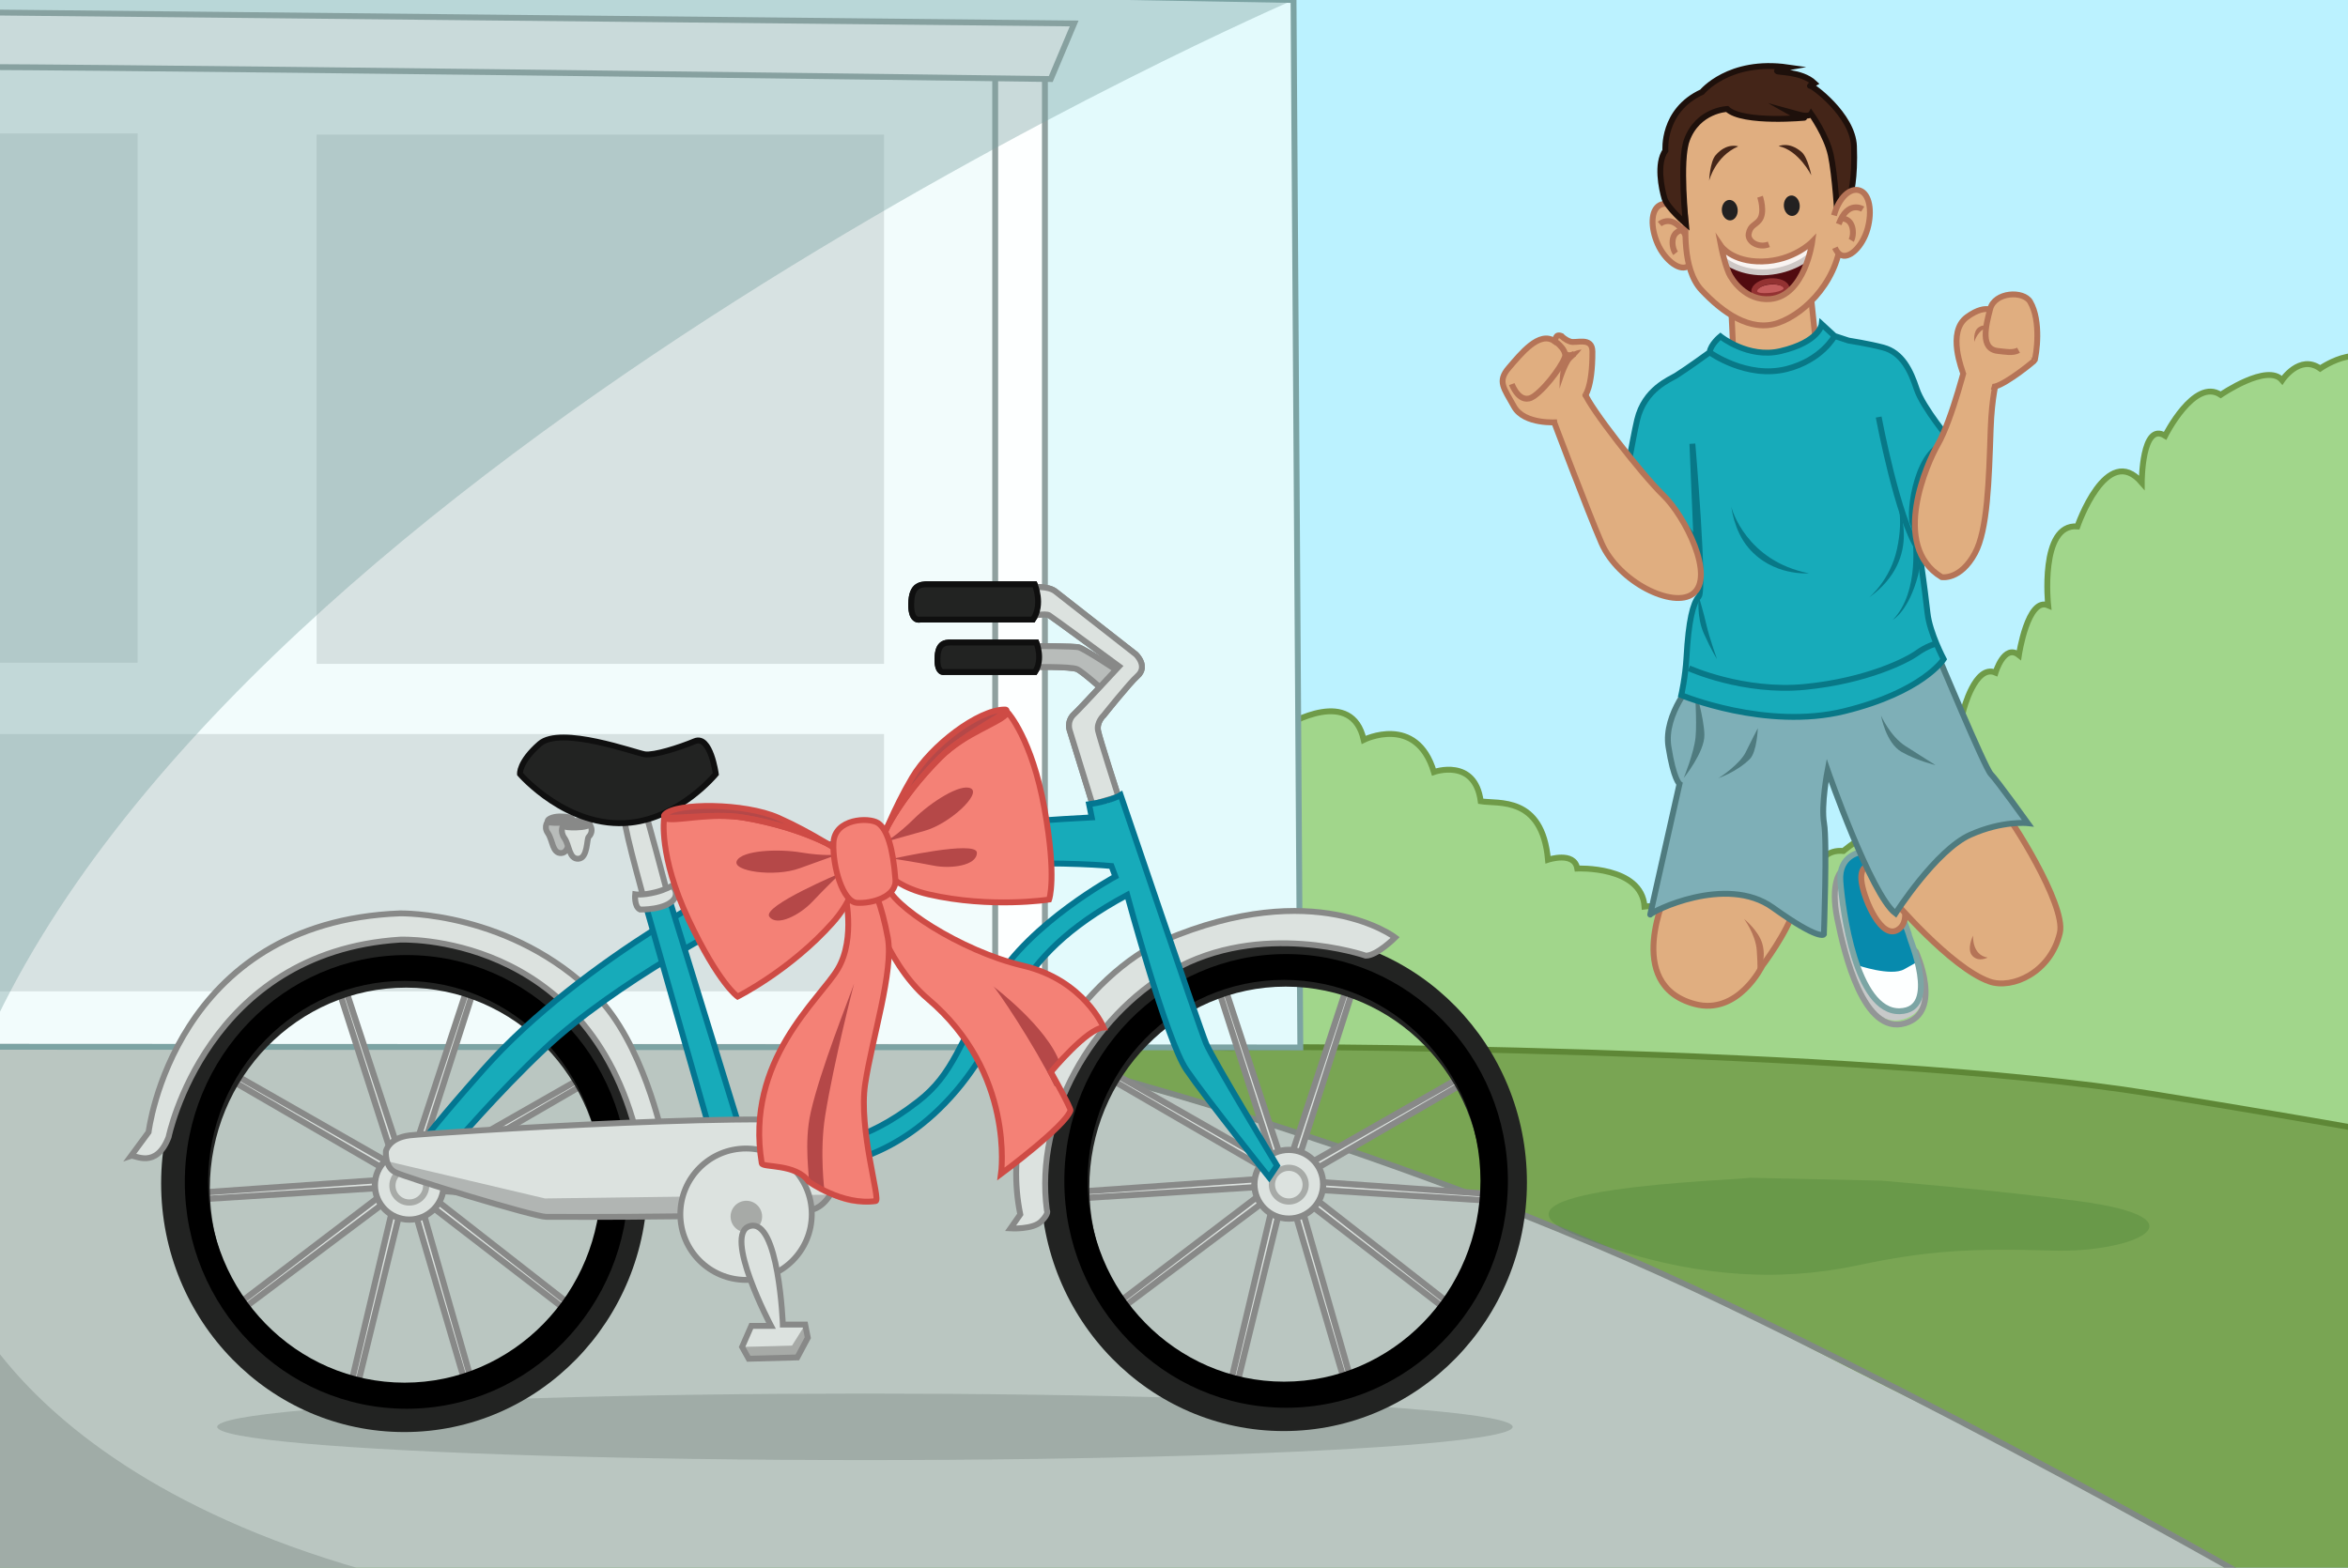 <?xml version="1.0" encoding="UTF-8"?>
<!-- Generator: Adobe Illustrator 16.0.0, SVG Export Plug-In . SVG Version: 6.00 Build 0)  -->
<!DOCTYPE svg PUBLIC "-//W3C//DTD SVG 1.1//EN" "http://www.w3.org/Graphics/SVG/1.1/DTD/svg11.dtd">
<svg version="1.1" xmlns="http://www.w3.org/2000/svg" xmlns:xlink="http://www.w3.org/1999/xlink" x="0px" y="0px" width="399.96px" height="267.12px" viewBox="0 0 399.96 267.12" enable-background="new 0 0 399.96 267.12" xml:space="preserve">
<rect x="0" y="0" width="399.96" height="267.12" fill="#333333" stroke="none"/>
<symbol id="New_Symbol" viewBox="-5.128 -14.146 10.259 28.305">
	<polygon fill="#DCE2DF" points="3.414,-13.592 -4.494,13.328 -3.24,13.578 4.492,-13.442  "/>
	<polygon fill="none" stroke="#888988" stroke-miterlimit="10" points="3.414,-13.592 -4.494,13.328 -3.24,13.578 4.492,-13.442     "/>
</symbol>
<symbol id="New_Symbol_1" viewBox="-39.333 -40.243 78.667 80.487">
	<polygon fill="#DCE2DF" points="-8.393,-31.548 -1.921,-4.247 -0.708,-4.651 -7.382,-31.952  "/>
	
		<use xlink:href="#New_Symbol" width="10.259" height="28.305" id="XMLID_3_" x="-5.128" y="-14.146" transform="matrix(1 0 0 1 6.231 -17.965)" overflow="visible"/>
	<polygon fill="#DCE2DF" points="26.562,-20.798 4.333,-3.676 5.201,-2.735 27.347,-20.042  "/>
	<polygon fill="none" stroke="#888988" stroke-miterlimit="10" points="-8.393,-31.548 -1.921,-4.247 -0.708,-4.651 -7.382,-31.952     "/>
	<polygon fill="none" stroke="#888988" stroke-miterlimit="10" points="26.562,-20.798 4.333,-3.676 5.201,-2.735 27.347,-20.042     "/>
	
		<use xlink:href="#New_Symbol" width="10.259" height="28.305" x="-5.128" y="-14.146" transform="matrix(0.357 -0.934 0.934 0.357 -14.943 -11.154)" overflow="visible"/>
	
		<use xlink:href="#New_Symbol" width="10.259" height="28.305" x="-5.128" y="-14.146" transform="matrix(-0.214 -0.977 0.977 -0.214 -18.354 -1.027)" overflow="visible"/>
	
		<use xlink:href="#New_Symbol" width="10.259" height="28.305" x="-5.128" y="-14.146" transform="matrix(-0.721 -0.694 0.694 -0.721 -14.921 9.817)" overflow="visible"/>
	
		<use xlink:href="#New_Symbol" width="10.259" height="28.305" x="-5.128" y="-14.146" transform="matrix(-1 -0.032 0.032 -1 -5.592 17.751)" overflow="visible"/>
	
		<use xlink:href="#New_Symbol" width="10.259" height="28.305" x="-5.128" y="-14.146" transform="matrix(1 -0.032 -0.032 -1 6.074 17.279)" overflow="visible"/>
	
		<use xlink:href="#New_Symbol" width="10.259" height="28.305" x="-5.128" y="-14.146" transform="matrix(0.214 -0.977 -0.977 -0.214 19.761 -1.485)" overflow="visible"/>
	
		<use xlink:href="#New_Symbol" width="10.259" height="28.305" x="-5.128" y="-14.146" transform="matrix(0.721 -0.694 -0.694 -0.721 16.328 9.359)" overflow="visible"/>
	<g>
		<path fill="#DCE2DF" d="M6.37-0.304c0-3.07-2.49-5.561-5.561-5.561c-3.072,0-5.562,2.49-5.562,5.561    c0,3.071,2.489,5.562,5.562,5.562C3.88,5.258,6.37,2.768,6.37-0.304z"/>
		<path fill="none" stroke="#A7AAA7" stroke-miterlimit="10" d="M3.542-0.369c0-1.507-1.222-2.729-2.729-2.729    s-2.729,1.223-2.729,2.729c0,1.508,1.222,2.73,2.729,2.73S3.542,1.139,3.542-0.369z"/>
		<path fill="none" stroke="#888988" stroke-miterlimit="10" d="M6.37-0.304c0-3.07-2.49-5.561-5.561-5.561    c-3.072,0-5.562,2.49-5.562,5.561c0,3.071,2.489,5.562,5.562,5.562C3.88,5.258,6.37,2.768,6.37-0.304z"/>
	</g>
	<path fill="#222322" d="M0.001,40.244c-21.724,0-39.334-18.018-39.334-40.244c0-22.226,17.61-40.243,39.334-40.243   c21.723,0,39.332,18.018,39.332,40.243C39.333,22.227,21.724,40.244,0.001,40.244z M0.317-33.341   c-17.547,0-31.772,14.554-31.772,32.508s14.226,32.507,31.772,32.507S32.09,17.121,32.09-0.833S17.864-33.341,0.317-33.341z"/>
	<path d="M0.378,36.943c-19.814,0-35.877-16.433-35.877-36.707c0-20.272,16.063-36.707,35.877-36.707   c19.813,0,35.877,16.435,35.877,36.707C36.255,20.511,20.191,36.943,0.378,36.943z M0.044-32.249   c-17.547,0-31.772,14.554-31.772,32.508s14.226,32.507,31.772,32.507S31.816,18.213,31.816,0.259S17.591-32.249,0.044-32.249z"/>
</symbol>
<g id="Layer_8">
	<rect x="-37" y="-13.213" fill="#BBF2FF" stroke="#000000" stroke-miterlimit="10" width="459.333" height="292.667"/>
</g>
<g id="Layer_9">
</g>
<g id="Layer_3">
	<path fill="#A1D68B" d="M218.35,124.074c1.494-0.997,11.957-6.975,13.95,1.993c0,0,8.968-4.484,11.957,5.48   c0,0,6.976-2.491,7.972,4.982c2.989,0.498,10.464-0.996,11.46,9.965c0,0,4.484-1.494,4.982,1.495c0,0,10.961-0.499,11.459,6.477   c0,0,6.976-0.996,6.976,4.484c0,0,7.474,0.498,7.972,3.487c0,0,2.989-7.971,8.47-6.477c0,0,2.491-5.481,5.48-3.986   c0,0-0.498-7.473,4.982-6.975c0,0,6.975-5.98,9.466-2.99c0,0,0-12.456,4.484-11.459c0,0,0.499-11.459,6.478-9.466   c0,0,1.993-7.972,5.48-6.477c0,0,1.494-4.982,3.985-2.989c0,0,1.495-9.965,4.982-8.47c0,0-1.495-13.951,4.982-13.452   c0,0,4.982-14.448,10.961-7.473c0,0,0.001-10.463,3.986-7.972c0,0,4.981-9.964,9.466-6.975c0,0,7.972-5.481,10.463-2.491   c0,0,2.99-4.484,6.478-1.993c0,0,8.47-5.979,10.961,1.993s-0.997,127.547-0.997,127.547l-190.324-2.49L218.35,124.074z"/>
	<path fill="none" stroke="#6F9B48" stroke-miterlimit="10" d="M218.35,124.074c1.494-0.997,11.957-6.975,13.95,1.993   c0,0,8.968-4.484,11.957,5.48c0,0,6.976-2.491,7.972,4.982c2.989,0.498,10.464-0.996,11.46,9.965c0,0,4.484-1.494,4.982,1.495   c0,0,10.961-0.499,11.459,6.477c0,0,6.976-0.996,6.976,4.484c0,0,7.474,0.498,7.972,3.487c0,0,2.989-7.971,8.47-6.477   c0,0,2.491-5.481,5.48-3.986c0,0-0.498-7.473,4.982-6.975c0,0,6.975-5.98,9.466-2.99c0,0,0-12.456,4.484-11.459   c0,0,0.499-11.459,6.478-9.466c0,0,1.993-7.972,5.48-6.477c0,0,1.494-4.982,3.985-2.989c0,0,1.495-9.965,4.982-8.47   c0,0-1.495-13.951,4.982-13.452c0,0,4.982-14.448,10.961-7.473c0,0,0.001-10.463,3.986-7.972c0,0,4.981-9.964,9.466-6.975   c0,0,7.972-5.481,10.463-2.491c0,0,2.99-4.484,6.478-1.993c0,0,8.47-5.979,10.961,1.993s-0.997,127.547-0.997,127.547   l-190.324-2.49L218.35,124.074z"/>
	<path fill="#79A553" d="M210.156,178.564c1.494-0.499,107.815-0.033,156.168,7.788c33.88,5.48,46.335,7.972,46.335,7.972   s-6.478,80.713-7.972,79.717s-419.013,6.975-418.514,4.982s-0.498-105.127-0.498-105.127L210.156,178.564z"/>
	<path fill="none" stroke="#5E8736" stroke-miterlimit="10" d="M209.813,178.564c1.494-0.499,108.158-0.033,156.511,7.788   c33.88,5.48,46.335,7.972,46.335,7.972s-6.478,80.713-7.972,79.717s-419.013,6.975-418.514,4.982s-0.498-105.127-0.498-105.127   L209.813,178.564z"/>
	<path fill="#BAC6C1" d="M169.522,178.879c1.993,0.498,73.499,16.736,130.978,46.741c42.442,22.156,49.727,23.396,97.227,51.396   l-414.542,4.498l0.543-103.696L169.522,178.879z"/>
	<path fill="none" stroke="#818985" stroke-miterlimit="10" d="M168.461,178.05c1.993,0.498,64.332,14.582,125.539,44.07   c54.655,26.332,102.5,54.5,102.5,54.5l-413.316,4.895l0.362-103.877L168.461,178.05z"/>
</g>
<g id="Layer_2">
	<polygon fill="#E3FAFC" points="220.342,0 221.286,178.475 -2.881,178.361 -4.858,-3.972  "/>
	<rect x="-8.197" y="6.933" fill="none" stroke="#B5BCBC" stroke-miterlimit="10" width="185.345" height="170.955"/>
	<rect x="-8.197" y="6.933" fill="#F2FCFC" width="185.345" height="170.955"/>
	<polygon fill="none" stroke="#7CA3A3" stroke-miterlimit="10" points="220.342,0 221.498,178.475 -2.7,178.361 -4.858,-3.972  "/>
	<rect x="169.522" y="9.979" fill="#FDFFFF" width="8.47" height="168.402"/>
	<rect x="53.933" y="22.933" fill="#D7E2E2" width="96.657" height="90.18"/>
	<rect x="-73.215" y="22.739" fill="#D7E2E2" width="96.657" height="90.18"/>
	<rect x="-20.304" y="125.07" fill="#D7E2E2" width="170.894" height="43.845"/>
	<rect x="169.522" y="9.979" fill="none" stroke="#90A09F" stroke-miterlimit="10" width="8.47" height="168.402"/>
	<path opacity="0.4" fill="#79847F" d="M-7.35,218.239c0,0,13.951,45.339,107.618,56.799l-105.625-2.491L-7.35,218.239z"/>
	<path fill="#FDFFFF" d="M-12.83,11.474c1.495-0.499,191.819,1.993,191.819,1.993L182.975,4L-13.328,2.007L-12.83,11.474z"/>
	<path fill="none" stroke="#90A09F" stroke-miterlimit="10" d="M-12.83,11.474c1.495-0.499,191.819,1.993,191.819,1.993L182.975,4   L-13.328,2.007L-12.83,11.474z"/>
	<path opacity="0.4" fill="#7CA3A3" d="M-2.7,178.181L-4.858-3.972L220.342,0C220.342,0,41.642,77.04-2.7,178.181z"/>
</g>
<g id="Layer_4">
	<g>
		<path fill="#E0AE80" d="M288.037,38.422c1.247,2.832,0.659,5.9-0.363,6.823c-1.338,1.209-4.051-0.831-5.297-3.665    c-1.249-2.831-1.199-5.784,0.351-6.622C284.278,34.122,286.792,35.59,288.037,38.422z"/>
		<path fill="none" stroke="#B57457" stroke-miterlimit="10" d="M282.712,38.164c0,0,2.288-1.958,4.418,1.938"/>
		<path fill="none" stroke="#B57457" stroke-miterlimit="10" d="M285.425,43.148c-0.646-0.8-1.107-3.688,1.219-3.953"/>
		<path fill="none" stroke="#B57457" stroke-miterlimit="10" d="M288.352,43.982c-0.149,0.557-0.382,0.995-0.678,1.263    c-1.338,1.209-4.051-0.831-5.297-3.665c-1.249-2.831-1.199-5.784,0.351-6.622c1.551-0.837,3.737,0.722,4.982,3.554"/>
	</g>
	<path fill="#E0AE80" d="M295.218,60.036c0.055-0.437-0.392-8.9-0.392-8.9l13.63-0.912l0.885,8.518c0,0-3.854,2.803-6.874,3.191   C297.742,62.539,295.218,60.036,295.218,60.036z"/>
	<path fill="none" stroke="#B57457" stroke-miterlimit="10" d="M295.218,60.036c0.055-0.437-0.392-8.9-0.392-8.9l13.63-0.912   l0.885,8.518c0,0-3.854,2.803-6.874,3.191C297.742,62.539,295.218,60.036,295.218,60.036z"/>
	<path fill="#E0AE80" d="M299.877,14.85c-0.279,0.029-12.719,0.272-13.278,13.241c0,0-0.116,4.821,0.467,8.93   c0.18,1.268-0.682,8.731,2.799,12.439c3.479,3.708,8.268,7.226,13.051,5.554c4.784-1.672,10.668-7.67,10.754-15.509   c0.077-7.153-0.879-10.881-1.146-13.032C312.061,22.732,308.866,13.907,299.877,14.85z"/>
	<path fill="none" stroke="#B57457" stroke-miterlimit="10" d="M299.877,14.85c-0.279,0.029-12.719,0.272-13.278,13.241   c0,0-0.116,4.821,0.467,8.93c0.18,1.268-0.682,8.731,2.799,12.439c3.479,3.708,8.268,7.226,13.051,5.554   c4.784-1.672,10.668-7.67,10.754-15.509c0.077-7.153-0.879-10.881-1.146-13.032C312.061,22.732,308.866,13.907,299.877,14.85z"/>
	<path fill="none" stroke="#B57457" stroke-miterlimit="10" d="M299.808,33.518c0,0,0.915,2.69-0.123,3.993   c-0.705,0.886-1.539,0.868-1.812,2.303c-0.246,1.297,1.601,2.524,3.437,1.823"/>
	
		<ellipse transform="matrix(0.997 -0.073 0.073 0.997 -1.827 21.648)" fill="#232121" cx="294.749" cy="35.784" rx="1.352" ry="1.747"/>
	
		<ellipse transform="matrix(0.997 -0.073 0.073 0.997 -1.746 22.339)" fill="#232121" cx="305.315" cy="35.105" rx="1.354" ry="1.746"/>
	<path fill="#442518" d="M291.138,30.776c0,0,1.018-4.131,4.951-5.835c0,0-1.94-0.707-3.854,1.509   C291.275,27.563,291.138,30.776,291.138,30.776z"/>
	<path fill="#442518" d="M308.54,29.879c0,0-2.12-4.279-5.565-4.975c0,0,1.761-0.859,3.904,0.991   C307.953,26.824,308.54,29.879,308.54,29.879z"/>
	<path fill="#510B10" d="M308.696,41.19c0,0-3.158,3.251-8.529,3.361c-5.15,0.106-7.388-2.95-7.388-2.95s1.287,3.397,2.089,5.32   c0.477,1.142,2.168,4.343,6.33,3.971C307.104,50.366,308.696,41.19,308.696,41.19z"/>
	<path fill="#F9F4F2" d="M307.976,43.856c0.521-1.513,0.721-2.665,0.721-2.665s-3.158,3.25-8.529,3.361   c-5.15,0.106-7.287-2.863-7.287-2.863s0.488,1.363,1.05,2.848c0,0,2.809,2.155,7.127,1.837   C305.374,46.058,307.976,43.856,307.976,43.856z"/>
	<path fill="#C45C5C" d="M304.427,49.651c0.056,0.762-1.701,0.976-3.202,1.086c-1.5,0.11-2.174,0.074-2.229-0.688   c-0.056-0.762,1.114-1.469,2.614-1.579C303.11,48.361,304.371,48.89,304.427,49.651z"/>
	<path fill="#442518" d="M287.492,38.749c0,0-3.469-3.298-3.967-4.96c-0.498-1.663-1.379-5.939,0.159-8.127   c0,0-0.597-6.844,6.25-9.988c0,0,4.59-5.621,14.604-4.185c0,0-1.771,0.318-1.844,0.607c-0.073,0.288,4.149-0.021,6.381,2.08   c0,0-0.998,0.545-0.723,0.431c0.275-0.114,7.249,4.942,7.454,10.305c0.205,5.364-0.501,8.624-1.015,9.322   c-0.516,0.698-1.779,2.772-1.779,2.772s-0.435-7.234-1.152-10.579c-0.718-3.344-3.345-7.021-3.345-7.021s-0.335,0.591-1.971,0.145   c-1.639-0.446-1.639-0.446-1.639-0.446s1.773,1.002,2.431,0.955c0.657-0.049-10.49,1.052-13.132-1.491c0,0-4.987,0.176-6.877,5.316   C286.046,27.379,287.492,38.749,287.492,38.749z"/>
	<path fill="none" stroke="#1E100B" stroke-miterlimit="10" d="M287.165,38.095c0,0-3.142-2.645-3.64-4.307   c-0.498-1.663-1.379-5.939,0.159-8.127c0,0-0.597-6.844,6.25-9.988c0,0,4.59-5.621,14.604-4.185c0,0-1.771,0.318-1.844,0.607   c-0.073,0.288,4.149-0.021,6.381,2.08c0,0-0.998,0.545-0.723,0.431c0.275-0.114,7.249,4.942,7.454,10.305   c0.205,5.364-0.501,8.624-1.015,9.322c-0.516,0.698-1.779,2.772-1.779,2.772s-0.435-7.234-1.152-10.579   c-0.718-3.344-3.345-7.021-3.345-7.021s-0.335,0.591-1.971,0.145c-1.639-0.446-1.639-0.446-1.639-0.446s1.773,1.002,2.431,0.955   c0.657-0.049-10.49,1.052-13.132-1.491c0,0-4.987,0.176-6.877,5.316C286.046,27.379,287.165,38.095,287.165,38.095z"/>
	<g>
		<path fill="#E0AE80" d="M312.402,36.705c-0.821,2.983-0.128,5.891,1.018,6.655c1.501,1,3.887-1.413,4.706-4.397    c0.822-2.983,0.342-5.896-1.313-6.5C315.157,31.861,313.222,33.721,312.402,36.705z"/>
		<path fill="none" stroke="#B57457" stroke-miterlimit="10" d="M317.295,35.631c0,0-2.546-1.603-4.087,2.562"/>
		<path fill="none" stroke="#B57457" stroke-miterlimit="10" d="M315.339,40.958c0.522-0.886,0.559-3.81-1.782-3.733"/>
		<path fill="none" stroke="#B57457" stroke-miterlimit="10" d="M312.563,42.211c0.231,0.529,0.524,0.928,0.856,1.149    c1.501,1,3.887-1.413,4.706-4.397c0.822-2.983,0.342-5.896-1.313-6.5c-1.655-0.602-3.591,1.258-4.41,4.242"/>
	</g>
	<path fill="none" stroke="#CEC8C6" stroke-miterlimit="10" d="M293.93,44.537c0,0,2.809,2.155,7.127,1.837   c4.317-0.316,6.919-2.518,6.919-2.518"/>
	<path fill="none" stroke="#933232" stroke-miterlimit="10" d="M304.318,49.107c0.056,0.762-1.375,1.193-2.876,1.304   c-1.5,0.11-2.56,0-2.615-0.763c-0.056-0.762,1.174-1.611,2.674-1.721C303.002,47.817,304.263,48.346,304.318,49.107z"/>
	<path fill="#C7C9C9" d="M313.531,148.593c0,0-1.465,1.525-0.232,7.587s3.869,19.519,10.905,17.5   c6.642-1.908,2.152-11.517,2.152-11.517L313.531,148.593z"/>
	<path fill="none" stroke="#929696" stroke-miterlimit="10" d="M313.531,148.593c0,0-1.801,1.901-0.568,7.963   s4.476,19.833,11.511,17.814c6.643-1.907,1.883-12.207,1.883-12.207L313.531,148.593z"/>
	<path fill="#078AAD" d="M317.066,145.18c0,0-3.91,0.443-3.576,4.992c0.334,4.552,2.585,22.365,10.139,22.129   c6.979-0.221,1.613-12.421,1.578-12.892c-0.034-0.471-1.744-4.445-2.231-6.777C322.489,150.303,317.066,145.18,317.066,145.18z"/>
	<path fill="#FDFFFF" d="M316.431,164.47c0,0,5.663,1.95,7.937,0.68c2.272-1.272,2.272-1.272,2.272-1.272s2.252,7.372-2.068,8.354   C319.451,173.396,316.431,164.47,316.431,164.47z"/>
	<path fill="none" stroke="#7CA5A4" stroke-miterlimit="10" d="M317.066,145.18c0,0-3.91,0.443-3.576,4.992   c0.334,4.552,2.585,22.365,10.139,22.129c6.979-0.221,1.613-12.421,1.578-12.892c-0.034-0.471-1.744-4.445-2.231-6.777   C322.489,150.303,317.066,145.18,317.066,145.18z"/>
	<path fill="#E0AE80" d="M283.961,151.864c0,0-7.589,15.917,4.72,19.213c7.4,1.981,11.51-6.522,11.51-6.522s4.314-5.68,5.44-9.705   C306.755,150.824,283.961,151.864,283.961,151.864z"/>
	<path fill="#B57457" d="M299.353,166.036c0,0,1.708-2.112,0.85-5.205c-0.63-2.273-3.119-4.251-3.119-4.251s1.962,2.607,2.164,5.36   C299.448,164.692,299.353,166.036,299.353,166.036"/>
	<path fill="none" stroke="#B57457" stroke-miterlimit="10" d="M283.961,151.864c0,0-7.589,15.917,4.72,19.213   c7.4,1.981,11.51-6.522,11.51-6.522s4.314-5.68,5.44-9.705C306.755,150.824,283.961,151.864,283.961,151.864z"/>
	<path fill="#E0AE80" d="M318.494,147.439c0,0-1.894-0.019-1.35,3.097c0.543,3.116,3.38,9.531,6.1,7.912   c2.721-1.618,0.302-6.646,0.302-6.646L318.494,147.439z"/>
	<path fill="none" stroke="#B57457" stroke-miterlimit="10" d="M318.494,147.439c0,0-1.894-0.019-1.35,3.097   c0.543,3.116,3.38,9.531,6.1,7.912c2.721-1.618,0.302-6.646,0.302-6.646L318.494,147.439z"/>
	<path fill="#E0AE80" d="M341.679,138.8c0.482,0.123,10.314,15.347,9.205,20.147c-1.556,6.737-8.117,9.671-12.01,8.293   c-6.64-2.353-16.659-14.237-16.659-14.237s1.815-11.804,9.894-13.502C340.187,137.806,341.679,138.8,341.679,138.8z"/>
	<path fill="none" stroke="#B57457" stroke-miterlimit="10" d="M341.679,138.8c0.482,0.123,10.314,15.347,9.205,20.147   c-1.556,6.737-8.117,9.671-12.01,8.293c-6.64-2.353-16.659-14.237-16.659-14.237s1.815-11.804,9.894-13.502   C340.187,137.806,341.679,138.8,341.679,138.8z"/>
	<path fill="#B57457" d="M338.575,163.161c-2.713-0.433-2.484-3.761-2.484-3.761s-1.164,2.36-0.101,3.479   C337.054,164,338.575,163.161,338.575,163.161z"/>
	<path fill="#7EAFB7" d="M288.578,115.878c0,0-5.258,5.748-4.372,11.362c0.885,5.614,1.883,6.329,1.883,6.329   s-5.113,22.773-4.991,22.291c0.123-0.482,12.898-6.941,20.89-1.216c7.99,5.723,8.695,4.567,8.695,4.567s0.575-15.814,0.031-18.931   c-0.544-3.115,0.6-9.034,0.6-9.034s7.392,21.225,11.568,24.389c0,0,6.881-10.778,12.74-13.395c5.498-2.454,9.791-1.98,9.791-1.98   s-5.27-7.342-6.291-8.371c-1.022-1.03-9.061-20.314-9.061-20.314L288.578,115.878z"/>
	<path fill="none" stroke="#4F7B7F" stroke-miterlimit="10" d="M288.578,115.878c0,0-5.258,5.748-4.372,11.362   c0.885,5.614,1.883,6.329,1.883,6.329s-5.113,22.773-4.991,22.291c0.123-0.482,12.898-6.941,20.89-1.216   c7.99,5.723,8.695,4.567,8.695,4.567s0.575-15.814,0.031-18.931c-0.544-3.115,0.6-9.034,0.6-9.034s7.392,21.225,11.568,24.389   c0,0,6.881-10.778,12.74-13.395c5.498-2.454,9.791-1.98,9.791-1.98s-5.27-7.342-6.291-8.371c-1.022-1.03-9.061-20.314-9.061-20.314   L288.578,115.878z"/>
	<path fill="#4F7B7F" d="M288.659,116.977c0,0,0.437,5.961,0.161,8.663s-2.016,6.93-2.016,6.93s3.565-4.404,3.523-7.343   C290.286,122.29,288.659,116.977,288.659,116.977z"/>
	<path fill="#4F7B7F" d="M292.645,132.615c0.458-0.192,3.761-2.484,4.722-4.447c0.96-1.963,2.065-4.095,2.065-4.095   s-0.151,4.054-1.364,5.257C295.81,131.573,292.645,132.615,292.645,132.615z"/>
	<path fill="#4F7B7F" d="M329.704,130.372c0,0-2.48-1.553-5.128-3.253c-2.648-1.699-4.167-5.214-4.167-5.214s0.811,4.69,3.519,6.222   C326.635,129.659,329.704,130.372,329.704,130.372z"/>
	<path fill="#17ABBA" d="M312.5,57.247l-2.188-2.015c0,0-0.322,3.015-7.006,4.593c-5.541,1.308-10.246-2.513-10.246-2.513   s-1.671,1.346-1.842,2.718c0,0-3.742,2.722-5.693,3.953c-1.057,0.668-5.405,2.3-6.652,7.558   c-0.884,3.733-2.112,11.986-2.769,12.306c-0.657,0.32,10.775,2.338,12.916,9.252l-0.738-17.487c0,0,2.096,24.867,1.093,26.028   c-1.004,1.162-1.742,4.071-2.098,10.353c-0.192,3.409-0.887,6.456-0.887,6.456s14.446,6.012,27.804,2.721   s16.893-8.853,16.893-8.853s-2.365-4.45-2.749-7.822c-0.383-3.372-1.698-13.881-2.482-15.319   c-0.785-1.438,0.631-13.645,6.603-13.811c0,0-4.919-5.895-5.968-9.081c-1.051-3.187-2.496-6.208-5.686-7.062   c-2.363-0.633-5.935-1.197-5.935-1.197L312.5,57.247z"/>
	<path fill="none" stroke="#087887" stroke-miterlimit="10" d="M312.5,57.247l-2.188-2.015c0,0-0.322,3.015-7.006,4.593   c-5.541,1.308-10.246-2.513-10.246-2.513s-1.671,1.346-1.842,2.718c0,0-3.742,2.722-5.693,3.953   c-1.057,0.668-5.405,2.3-6.652,7.558c-0.884,3.733-2.112,11.986-2.769,12.306c-0.657,0.32,10.775,2.338,12.916,9.252l-0.738-17.487   c0,0,2.096,24.867,1.093,26.028c-1.004,1.162-1.742,4.071-2.098,10.353c-0.192,3.409-0.887,6.456-0.887,6.456   s14.446,6.012,27.804,2.721s16.893-8.853,16.893-8.853s-2.365-4.45-2.749-7.822c-0.383-3.372-1.698-13.881-2.482-15.319   c-0.785-1.438,0.631-13.645,6.603-13.811c0,0-4.919-5.895-5.968-9.081c-1.051-3.187-2.496-6.208-5.686-7.062   c-2.363-0.633-5.935-1.197-5.935-1.197L312.5,57.247z"/>
	<path fill="none" stroke="#087887" stroke-miterlimit="10" d="M291.218,60.031c0,0,6.337,4.573,13.127,2.845   c6.008-1.528,8.155-5.629,8.155-5.629"/>
	<path fill="#087887" d="M308.121,97.683c-10.624-2.077-13.177-10.963-13.206-11.369c0,0,0.4,4.074,2.938,7.05   C302.018,98.25,308.121,97.683,308.121,97.683z"/>
	<path fill="#087887" d="M289.374,101.641c0,0-0.429,3.432,0.871,6.328s2.221,4.325,2.221,4.325s-1.272-3.563-1.779-5.775   C290.179,104.307,289.374,101.641,289.374,101.641z"/>
	<path fill="#087887" d="M322.968,85.036c0.175,0.531,4.931,9.932-4.617,16.792c0,0,3.631-2.945,4.775-8.24   C324.418,87.611,322.968,85.036,322.968,85.036z"/>
	<path fill="#087887" d="M322.436,105.609c4.677-4.831,3.306-14.116,3.306-14.116s1.591,4.231,0.994,6.501   C325.112,104.167,322.436,105.609,322.436,105.609z"/>
	<path fill="none" stroke="#087887" stroke-miterlimit="10" d="M287.686,113.867c0,0,9.283,4.215,19.813,3.171   c10.531-1.044,17.346-4.535,19.024-5.746c1.679-1.211,3.148-1.59,3.148-1.59"/>
	<path fill="#E0AE80" d="M334.145,63.14c0,0-1.569,8.274-4.102,12.675c-1.652,2.87-8.594,18.171,0.699,22.521   c0,0,3.169,0.583,5.683-4.088c2.139-3.976,2.364-12.275,2.666-21.137c0.19-5.559,1.02-8.369,1.02-8.369L334.145,63.14z"/>
	<path fill="#E0AE80" d="M264.766,72.032c0,0,5.787,15.366,8.029,20.489c2.94,6.72,12.244,11.205,15.593,8.648   c3.837-2.931-1.379-13.225-5.037-16.765c-3.659-3.539-12.667-15.117-13.376-17.377C269.265,64.768,264.766,72.032,264.766,72.032z"/>
	<path fill="none" stroke="#087887" stroke-miterlimit="10" d="M320.013,71.062c0,0,3.241,17.332,6.761,22.542"/>
	<path fill="none" stroke="#B57457" stroke-miterlimit="10" d="M335.12,60.982c0,0-2.545,10.431-5.077,14.833   c-1.652,2.87-8.172,17.173,0.699,22.521c0,0,3.169,0.583,5.683-4.088c2.139-3.976,2.364-12.275,2.666-21.137   c0.19-5.559,1.02-8.369,1.02-8.369L335.12,60.982z"/>
	<path fill="none" stroke="#B57457" stroke-miterlimit="10" d="M264.413,71.079c0,0,6.14,16.319,8.382,21.442   c2.94,6.72,12.244,11.205,15.593,8.648c3.837-2.931-1.379-13.225-5.037-16.765c-3.659-3.539-12.667-15.117-13.376-17.377   C269.265,64.768,264.413,71.079,264.413,71.079z"/>
	<path fill="#E0AE80" d="M334.202,63.173c-0.041-0.372-2.702-6.579,0.873-9.171c3.575-2.593,4.974-0.633,4.974-0.633   s7.516,7.158,6.423,8.134c-1.094,0.977-5.66,4.717-6.941,4.363C338.25,65.512,334.202,63.173,334.202,63.173z"/>
	<path fill="#B57457" d="M338.188,56.104c-0.556-0.228-1.65,1.172-1.869,2.153c0,0-0.29-1.847,0.764-2.506   c0.871-0.545,1.09-0.109,1.09-0.109"/>
	<path fill="none" stroke="#B57457" stroke-miterlimit="10" d="M334.391,63.625c-0.041-0.372-2.891-7.03,0.685-9.623   c3.575-2.593,4.974-0.633,4.974-0.633s7.516,7.158,6.423,8.134c-1.094,0.977-5.929,4.738-7.21,4.384"/>
	<path fill="#E0AE80" d="M346.472,61.503c0.108,0.689,0.736-8.301-0.649-10.082c-1.387-1.781-6.042-1.708-6.812,1.216   c-0.772,2.925-1.739,6.85,1.331,7.163S346.305,60.439,346.472,61.503z"/>
	<path fill="none" stroke="#B57457" stroke-miterlimit="10" d="M346.565,61.422c0.319-0.931,1.189-6.708-0.743-10   c-1.143-1.946-6.042-1.708-6.812,1.216c-0.772,2.925-1.739,6.85,1.331,7.163c1.224,0.125,2.518,0.419,3.498-0.126"/>
	<path fill="#E0AE80" d="M265.086,71.805c0,0-5.46,0.605-7.186-2.532s-2.896-4.275-0.892-6.598c2.006-2.322,5.202-6.405,7.827-4.518   c0.171-0.197,0.039-1.362,1.159-0.9c0,0,0.551,0.637,1.519,0.955c0.967,0.317,2.916-1.102,3.378,1.417   c0.462,2.519-0.44,6.857-1.147,7.797C269.035,68.365,265.086,71.805,265.086,71.805z"/>
	<path fill="none" stroke="#B57457" stroke-miterlimit="10" d="M257.521,65.451c0,0,1.366,3.769,3.792,2.037s5.379-6.11,5.313-6.993   c-0.064-0.883-0.956-1.706-1.253-1.961c-0.296-0.256-0.757-0.499-0.757-0.499"/>
	<path fill="none" stroke="#B57457" stroke-miterlimit="10" d="M266.603,60.165c0,0,0.389,0.748,1.617,0.104"/>
	<path fill="#B57457" d="M269.399,59.566c0,0-1.548,0.054-2.725,1.417c-1.204,1.394-0.98,4.964-1.015,5.244   c0,0,1.232-4.154,2.104-4.917S269.399,59.566,269.399,59.566z"/>
	<path fill="none" stroke="#B57457" stroke-miterlimit="10" d="M265.25,71.948c0,0-5.624,0.462-7.35-2.675s-2.896-4.275-0.892-6.598   c2.006-2.322,5.202-6.405,7.827-4.518c0.171-0.197,0.039-1.362,1.159-0.9c0,0,0.551,0.637,1.519,0.955   c0.967,0.317,3.726-0.879,3.739,1.682c0.034,6.368-1.406,7.686-1.199,7.412"/>
	<path fill="none" stroke="#B57457" stroke-miterlimit="10" d="M308.696,41.19c0,0-3.158,3.251-8.529,3.361   c-5.15,0.106-7.008-2.642-7.008-2.642s0.506,2.655,1.308,4.578c0.477,1.142,2.923,4.84,7.085,4.468   C307.457,50.429,308.696,41.19,308.696,41.19z"/>
	<path opacity="0.2" fill="#2A6B27" d="M298.107,200.681c-1.904,0.422-50.564,1.737-28.664,10.18   c21.9,8.443,37.828,6.689,47.143,4.709c11.671-2.481,19.263-2.903,33.068-2.481c13.807,0.423,26.746-5.459,4.376-8.437   c-14.385-1.915-33.554-3.475-33.554-3.475L298.107,200.681z"/>
</g>
<g id="Layer_6">
	<ellipse opacity="0.4" fill="#79847F" cx="147.333" cy="243.12" rx="110.333" ry="5.667"/>
	
		<use xlink:href="#New_Symbol_1" width="78.667" height="80.487" x="-39.333" y="-40.243" transform="matrix(1.053 0 0 -1.053 68.864 201.635)" overflow="visible"/>
	<path fill="#DCE2DF" d="M68.119,155.632c-38.548,1.491-42.809,37.271-42.809,37.271l-2.982,4.047   c0.639-0.213,4.259,2.343,6.389-3.194c0,0,6.39-31.521,39.401-33.65c0,0,31.946-1.491,40.465,33.65l4.26-0.213   c0,0-3.362-15.928-11.288-23.854C87.074,155.206,68.119,155.632,68.119,155.632z"/>
	
		<use xlink:href="#New_Symbol_1" width="78.667" height="80.487" id="XMLID_1_" x="-39.333" y="-40.243" transform="matrix(1.053 0 0 -1.053 218.68 201.465)" overflow="visible"/>
	<path fill="#DCE2DF" d="M178.322,206.208c-2.144-16.204,7.819-33.007,21.208-40.747c15.25-8.816,33.121-2.622,33.121-2.622   c1.907,0,5.004-3.097,5.004-3.097s-13.581-10.485-39.317,0.477c-12.464,5.309-28.833,25.734-24.544,46.703l-1.667,2.384   c0,0,3.812,0.239,5.242-1.191C178.798,206.684,178.322,206.208,178.322,206.208z"/>
	<path fill="none" stroke="#888988" stroke-miterlimit="10" d="M68.119,155.632c-38.548,1.491-42.809,37.271-42.809,37.271   l-2.982,4.047c0.639-0.213,4.259,2.343,6.389-3.194c0,0,6.39-31.521,39.401-33.65c0,0,31.946-1.491,40.465,33.65l4.26-0.213   c0,0-3.362-15.928-11.288-23.854C87.074,155.206,68.119,155.632,68.119,155.632z"/>
	<path fill="none" stroke="#888988" stroke-miterlimit="10" d="M178.322,206.208c-2.144-16.204,7.819-33.007,21.208-40.747   c15.25-8.816,33.121-2.622,33.121-2.622c1.907,0,5.004-3.097,5.004-3.097s-13.581-10.485-39.317,0.477   c-12.464,5.309-28.833,25.734-24.544,46.703l-1.667,2.384c0,0,3.812,0.239,5.242-1.191   C178.798,206.684,178.322,206.208,178.322,206.208z"/>
</g>
<g id="Layer_7">
	<path fill="#DCE2DF" d="M175.946,110.077l-0.12,3.581c0,0,6.565-0.12,7.639,0.358c1.074,0.478,5.251,4.297,5.251,4.297l2.506-3.461   c0,0-6.087-4.058-7.399-4.535C183.169,110.078,175.946,110.077,175.946,110.077z"/>
	<path fill="none" stroke="#888988" stroke-miterlimit="10" d="M175.946,110.077l-0.12,3.581c0,0,6.565-0.12,7.639,0.358   c1.074,0.478,5.251,4.297,5.251,4.297l2.506-3.461c0,0-6.087-4.058-7.399-4.535C183.169,110.078,175.946,110.077,175.946,110.077z"/>
	<path fill="#DCE2DF" d="M186.091,137.049c-0.119-0.357-3.819-12.412-3.819-12.412s-0.716-1.671,0.716-2.983   c0.948-0.869,7.639-8.116,7.639-8.116s-11.338-8.354-11.935-8.713c-0.597-0.358-2.983,0.12-2.983,0.12l0.239-4.894   c0,0,2.625-0.239,3.819,0.716c1.194,0.955,13.725,10.741,13.725,10.741s2.148,2.029,0.239,3.7   c-1.335,1.168-5.729,6.683-5.729,6.683s-1.194,0.955-0.955,2.626c0.197,1.383,3.461,11.219,3.461,11.219L186.091,137.049z"/>
	<path fill="none" stroke="#888988" stroke-miterlimit="10" d="M186.091,137.049c-0.119-0.357-3.819-12.412-3.819-12.412   s-0.716-1.671,0.716-2.983c0.948-0.869,7.639-8.116,7.639-8.116s-11.338-8.354-11.935-8.713c-0.597-0.358-2.983,0.12-2.983,0.12   l0.239-4.894c0,0,2.625-0.239,3.819,0.716c1.194,0.955,13.725,10.741,13.725,10.741s2.148,2.029,0.239,3.7   c-1.335,1.168-5.729,6.683-5.729,6.683s-1.194,0.955-0.955,2.626c0.197,1.383,3.461,11.219,3.461,11.219L186.091,137.049z"/>
	<path fill="#222322" d="M176.542,109.48c0,0,1.194,2.865-0.238,5.013h-15.396c0,0-1.432,0.477-1.193-2.745   c0.185-2.502,1.671-2.268,2.745-2.268S176.542,109.48,176.542,109.48z"/>
	<path fill="#222322" d="M176.252,99.566c0,0,1.49,3.428-0.297,5.999H156.74c0,0-1.787,0.571-1.49-3.286   c0.231-2.994,2.085-2.713,3.426-2.713C160.017,99.566,176.252,99.566,176.252,99.566z"/>
	<path fill="none" stroke="#0F0F0F" stroke-miterlimit="10" d="M176.542,109.48c0,0,1.194,2.865-0.238,5.013h-15.396   c0,0-1.432,0.477-1.193-2.745c0.185-2.502,1.671-2.268,2.745-2.268S176.542,109.48,176.542,109.48z"/>
	<path fill="none" stroke="#0F0F0F" stroke-miterlimit="10" d="M176.252,99.566c0,0,1.49,3.428-0.297,5.999H156.74   c0,0-1.787,0.571-1.49-3.286c0.231-2.994,2.085-2.713,3.426-2.713C160.017,99.566,176.252,99.566,176.252,99.566z"/>
	<path fill="#B8BCBA" d="M175.946,110.077l-0.12,3.581c0,0,6.565-0.12,7.639,0.358c1.074,0.478,5.251,4.297,5.251,4.297l2.506-3.461   c0,0-6.087-4.058-7.399-4.535C183.169,110.078,175.946,110.077,175.946,110.077z"/>
	<path fill="none" stroke="#888988" stroke-miterlimit="10" d="M175.946,110.077l-0.12,3.581c0,0,6.565-0.12,7.639,0.358   c1.074,0.478,5.251,4.297,5.251,4.297l2.506-3.461c0,0-6.087-4.058-7.399-4.535C183.169,110.078,175.946,110.077,175.946,110.077z"/>
	<path fill="#DCE2DF" d="M186.091,137.049c-0.119-0.357-3.819-12.412-3.819-12.412s-0.716-1.671,0.716-2.983   c0.948-0.869,7.639-8.116,7.639-8.116s-11.338-8.354-11.935-8.713c-0.597-0.358-2.983,0.12-2.983,0.12l0.239-4.894   c0,0,2.625-0.239,3.819,0.716c1.194,0.955,13.725,10.741,13.725,10.741s2.148,2.029,0.239,3.7   c-1.335,1.168-5.729,6.683-5.729,6.683s-1.194,0.955-0.955,2.626c0.197,1.383,3.461,11.219,3.461,11.219L186.091,137.049z"/>
	<path fill="none" stroke="#888988" stroke-miterlimit="10" d="M186.091,137.049c-0.119-0.357-3.819-12.412-3.819-12.412   s-0.716-1.671,0.716-2.983c0.948-0.869,7.639-8.116,7.639-8.116s-11.338-8.354-11.935-8.713c-0.597-0.358-2.983,0.12-2.983,0.12   l0.239-4.894c0,0,2.625-0.239,3.819,0.716c1.194,0.955,13.725,10.741,13.725,10.741s2.148,2.029,0.239,3.7   c-1.335,1.168-5.729,6.683-5.729,6.683s-1.28,1.207-0.955,2.626c0.312,1.361,3.461,11.219,3.461,11.219L186.091,137.049z"/>
	<path fill="#222322" d="M176.542,109.48c0,0,1.194,2.865-0.238,5.013h-15.396c0,0-1.432,0.477-1.193-2.745   c0.185-2.502,1.671-2.268,2.745-2.268S176.542,109.48,176.542,109.48z"/>
	<path fill="#222322" d="M176.252,99.566c0,0,1.49,3.428-0.297,5.999H156.74c0,0-1.787,0.571-1.49-3.286   c0.231-2.994,2.085-2.713,3.426-2.713C160.017,99.566,176.252,99.566,176.252,99.566z"/>
	<path fill="none" stroke="#0F0F0F" stroke-miterlimit="10" d="M176.542,109.48c0,0,1.194,2.865-0.238,5.013h-15.396   c0,0-1.432,0.477-1.193-2.745c0.185-2.502,1.671-2.268,2.745-2.268S176.542,109.48,176.542,109.48z"/>
	<path fill="none" stroke="#0F0F0F" stroke-miterlimit="10" d="M176.252,99.566c0,0,1.49,3.428-0.297,5.999H156.74   c0,0-1.787,0.571-1.49-3.286c0.231-2.994,2.085-2.713,3.426-2.713C160.017,99.566,176.252,99.566,176.252,99.566z"/>
	<path fill="#17ABBA" d="M140.963,198.607c0.671-0.225,11.648-0.64,21.941-12.763c10.074-11.865,8.283-22.164,29.104-33.358   c0,0,6.716,24.85,10.075,29.776c3.358,4.927,14.104,18.359,14.104,18.359l1.344-2.015c0,0-10.97-18.134-12.089-20.821   c-1.12-2.688-14.553-42.314-14.553-42.314s-1.343,2.015-5.373,1.567l0.448,2.239c0,0-28.683,1.438-43.881,4.477   c-6.717,1.343-14.105,5.149-14.105,5.149s-28.657,14.104-45.672,33.358c-14.448,16.349-10.747,13.657-10.747,13.657l5.374-0.447   c0,0,7.778-9.144,15.896-16.792c11.642-10.97,32.276-22.047,36.717-23.73c27.762-10.522,59.777-7.389,59.777-7.389l0.672,1.79   c0,0-14.553,7.836-20.598,18.135c-6.045,10.3-6.94,15.448-12.985,20.15c-9.642,7.5-15.448,6.939-15.448,6.939V198.607z"/>
	<path fill="none" stroke="#037691" stroke-miterlimit="10" d="M140.963,198.607c0.671-0.225,11.648-0.64,21.941-12.763   c10.074-11.865,8.283-22.164,29.104-33.358c0,0,6.716,24.85,10.075,29.776c3.358,4.927,14.104,18.359,14.104,18.359l1.344-2.015   c0,0-10.97-18.134-12.089-20.821c-1.12-2.688-14.553-42.314-14.553-42.314s-1.599,1.027-5.373,1.567l0.448,2.239   c0,0-28.683,1.438-43.881,4.477c-6.717,1.343-14.105,5.149-14.105,5.149s-28.657,14.104-45.672,33.358   c-14.448,16.349-10.747,13.657-10.747,13.657l5.374-0.447c0,0,7.778-9.144,15.896-16.792c11.642-10.97,32.276-22.047,36.717-23.73   c27.762-10.522,59.777-7.389,59.777-7.389l0.672,1.79c0,0-14.553,7.836-20.598,18.135c-6.045,10.3-6.94,15.448-12.985,20.15   c-9.642,7.5-15.448,6.939-15.448,6.939V198.607z"/>
	<path fill="#17ABBA" d="M109.62,152.934l12.313,43.21c0,0,3.583,0.001,4.478-1.118c0.895-1.12,0.672,0.67,0.672,0.67   l-13.434-43.656L109.62,152.934z"/>
	<path fill="none" stroke="#037691" stroke-miterlimit="10" d="M109.62,152.934l12.313,43.21c0,0,3.583,0.001,4.478-1.118   c0.895-1.12,0.672,0.67,0.672,0.67l-13.434-43.656L109.62,152.934z"/>
	<path fill="#DCE2DF" d="M109.62,152.934c-0.099-0.478-4.027-14.119-3.388-15.239c0.28-0.49,2.729-1.54,3.428-0.14   c0.365,0.729,3.989,14.484,3.989,14.484L109.62,152.934z"/>
	<path fill="none" stroke="#888988" stroke-miterlimit="10" d="M109.62,152.934c-0.099-0.478-4.027-14.119-3.388-15.239   c0.28-0.49,2.729-1.54,3.428-0.14c0.365,0.729,3.989,14.484,3.989,14.484L109.62,152.934z"/>
	<path fill="#DCE2DF" d="M65.738,196.144c0,0,0.448-2.237,4.03-2.686c3.583-0.449,69.628-4.702,72.315-1.567   c2.686,3.135,0.895,12.538-3.359,14.104c-4.253,1.565-43.657,1.343-45.672,1.343s-23.745-6.61-25.747-7.611   C65.515,198.83,65.738,196.144,65.738,196.144z"/>
	<path fill="#B1B5B3" d="M66.007,197.875c0.213,0.645,0.603,1.287,1.315,1.648c1.997,1.013,23.69,7.742,25.705,7.754   c2.015,0.01,41.417,0.449,45.679-1.094c1.598-0.578,1.69-0.582,2.498-2.624l-48.376,0.645L66.007,197.875z"/>
	<path fill="none" stroke="#888988" stroke-miterlimit="10" d="M65.738,196.144c0,0,0.448-2.237,4.03-2.686   c3.583-0.449,69.628-4.702,72.315-1.567c2.686,3.135,0.895,12.538-3.359,14.104c-4.253,1.565-43.657,1.343-45.672,1.343   s-23.745-6.61-25.747-7.611C65.515,198.83,65.738,196.144,65.738,196.144z"/>
	<circle fill="#DCE2DF" cx="127.083" cy="206.891" r="11.194"/>
	<circle fill="#A7AAA7" cx="127.133" cy="207.286" r="2.686"/>
	<circle fill="none" stroke="#888988" stroke-miterlimit="10" cx="127.083" cy="206.891" r="11.194"/>
	<path fill="#DCE2DF" d="M133.351,225.697c0,0-0.671-18.135-5.597-16.792c-4.718,1.286,3.582,17.015,3.582,17.015h-3.358   l-1.567,3.582l1.119,2.017l8.284-0.225l1.791-3.358l-0.447-2.238H133.351z"/>
	<path fill="#A7AAA7" d="M126.411,229.502c0.671,0,8.507-0.223,8.507-0.223l2.239-3.582l0.447,2.238l-1.791,3.358l-8.284,0.225   L126.411,229.502z"/>
	<path fill="none" stroke="#888988" stroke-miterlimit="10" d="M133.351,225.697c0,0-0.671-18.135-5.597-16.792   c-4.718,1.286,3.582,17.015,3.582,17.015h-3.358l-1.567,3.582l1.119,2.017l8.284-0.225l1.791-3.358l-0.447-2.238H133.351z"/>
	<path fill="#DCE2DF" d="M108.191,152.386c0,0-0.21,2.1,0.839,2.589c0,0,4.534,0.125,5.877-1.89c0,0,0.7-1.049-0.42-2.168   c0,0-1.115,0.693-2.853,1.122C109.381,152.596,108.191,152.386,108.191,152.386z"/>
	<path fill="none" stroke="#888988" stroke-miterlimit="10" d="M108.191,152.386c0,0-0.21,2.1,0.839,2.589   c0,0,4.534,0.125,5.877-1.89c0,0,0.7-1.049-0.42-2.168c0,0-1.115,0.693-2.853,1.122   C109.381,152.596,108.191,152.386,108.191,152.386z"/>
	<g>
		<path fill="#B8BCBA" d="M93.149,139.801c0,0-0.656,0.97,0.179,2.161c0.835,1.193,0.747,3.487,2.298,3.394    c1.551-0.096,1.352-3.275,1.682-3.602c0.663-0.65,0.579-1.478,0.161-2.041c-0.116-0.157,0.072,0.189-2.086,0.297    C93.893,140.084,93.149,139.801,93.149,139.801z"/>
		
			<ellipse transform="matrix(1 -0.021 0.021 1 -2.839 1.98)" fill="#888988" cx="95.307" cy="139.661" rx="2.195" ry="0.541"/>
		<path fill="none" stroke="#888988" stroke-miterlimit="10" d="M93.44,139.823c0,0-0.946,0.947-0.112,2.139    c0.835,1.193,0.747,3.487,2.298,3.394c1.551-0.096,1.352-3.275,1.682-3.602c0.663-0.65,0.579-1.478,0.161-2.041    c-0.116-0.157,0.072,0.189-2.086,0.297C93.893,140.084,93.44,139.823,93.44,139.823z"/>
		<path fill="none" stroke="#888988" stroke-miterlimit="10" d="M97.501,139.616c0.005,0.3-0.972,0.562-2.184,0.586    c-1.211,0.025-2.012-0.015-2.019-0.313s0.786-0.743,1.997-0.768C96.508,139.096,97.495,139.318,97.501,139.616z"/>
	</g>
	<g>
		<path fill="#DCE2DF" d="M95.962,140.568c0,0-0.68,1.005,0.186,2.24c0.865,1.236,0.773,3.613,2.381,3.516    c1.607-0.099,1.4-3.394,1.743-3.731c0.687-0.674,0.599-1.53,0.167-2.114c-0.12-0.163,0.075,0.196-2.162,0.309    C96.732,140.863,95.962,140.568,95.962,140.568z"/>
		
			<ellipse transform="matrix(1 -0.02 0.02 1 -2.815 2.011)" fill="#888988" cx="98.198" cy="140.425" rx="2.274" ry="0.561"/>
		<path fill="none" stroke="#888988" stroke-miterlimit="10" d="M95.962,140.568c0,0-0.68,1.005,0.186,2.24    c0.865,1.236,0.773,3.613,2.381,3.516c1.607-0.099,1.4-3.394,1.743-3.731c0.687-0.674,0.599-1.53,0.167-2.114    c-0.12-0.163,0.075,0.196-2.162,0.309C96.732,140.863,95.962,140.568,95.962,140.568z"/>
		<path fill="none" stroke="#888988" stroke-miterlimit="10" d="M100.471,140.379c0.006,0.31-1.007,0.581-2.262,0.606    s-2.085-0.016-2.091-0.325c-0.007-0.31,0.813-0.771,2.069-0.796C99.441,139.839,100.464,140.069,100.471,140.379z"/>
	</g>
	<path fill="#222322" d="M88.574,131.89c0,0,8.098,9.409,18.807,8.283c8.507-0.895,14.552-8.283,14.552-8.283   s-0.896-6.717-3.582-5.598c-2.687,1.12-6.94,2.463-8.508,2.239c-1.567-0.224-14.329-4.926-17.911-1.792   S88.574,131.89,88.574,131.89z"/>
	<path fill="none" stroke="#0F0F0F" stroke-miterlimit="10" d="M88.574,131.89c0,0,8.098,9.409,18.807,8.283   c8.507-0.895,14.552-8.283,14.552-8.283s-0.896-6.717-3.582-5.598c-2.687,1.12-6.94,2.463-8.508,2.239   c-1.567-0.224-14.329-4.926-17.911-1.792S88.574,131.89,88.574,131.89z"/>
</g>
<g id="Layer_5">
	<g>
		<path fill="#F48176" d="M147.244,151.296c0,0,3.333,12.59,10.799,18.898c14.914,12.601,12.471,29.828,12.471,29.828    s10.914-8.06,11.828-10.8c0.128-0.386-3.343-6.557-3.343-6.557s6.171-7.457,9-7.586c0,0-3.343-8.1-13.756-10.543    c-10.604-2.488-22.628-10.412-23.142-13.756C150.586,147.438,147.244,151.296,147.244,151.296z"/>
		<path fill="#B54848" d="M179.629,185.027c-3.543-7.185-10.076-16.852-10.461-16.98c0,0,9.249,6.932,11.398,13.139l-1.035,1.479    l0.984,2.756"/>
		<path fill="none" stroke="#CE4B45" stroke-miterlimit="10" d="M147.244,151.296c0,0,3.333,12.59,10.799,18.898    c14.914,12.601,12.471,29.828,12.471,29.828s10.914-8.06,11.828-10.8c0.128-0.386-3.343-6.557-3.343-6.557s6.171-7.457,9-7.586    c0,0-3.343-8.1-13.756-10.543c-10.604-2.488-22.628-10.412-23.142-13.756C150.586,147.438,147.244,151.296,147.244,151.296z"/>
		<path fill="#F48176" d="M148.658,151.038c0,0,1.543,3.086,2.571,8.742c1.028,5.657-2.7,17.229-3.857,24.942    c-1.157,7.715,2.314,19.928,2.314,19.928s0.361-0.361-0.514,0c-5.354,2.208-11.442-3.343-11.442-3.343    c-2.186-3.085-7.843-2.314-7.971-3.086c-2.93-17.577,9.899-27.898,12.985-33.17c3.085-5.272,1.157-12.984,1.157-12.984    L148.658,151.038z"/>
		<path fill="#B54848" d="M137.73,201.308c0.257-0.643-0.869-6.35,0.379-11.822c1.671-7.327,6.389-19.024,7.369-21.878    c0,0-3.445,13.286-4.921,22.537c-0.99,6.203-0.098,12.894-0.098,12.894L137.73,201.308"/>
		<path fill="none" stroke="#CE4B45" stroke-miterlimit="10" d="M148.658,151.038c0,0,1.543,3.086,2.571,8.742    c1.028,5.657-2.7,17.229-3.857,24.942c-1.157,7.715,2.675,19.806,1.8,19.928c-5.735,0.802-11.442-3.343-11.442-3.343    c-2.186-3.085-7.843-2.314-7.971-3.086c-2.93-17.577,9.899-27.898,12.985-33.17c3.085-5.272,1.157-12.984,1.157-12.984    L148.658,151.038z"/>
		<g>
			<path fill="#B54848" d="M143.258,145.252c-0.128-0.514-6.454-4.211-16.457-5.913c-6.042-1.028-14.142,1.543-13.371-0.258     c0.771-1.8,13.371-2.313,19.156,0.258S143.258,145.252,143.258,145.252z"/>
			<path fill="#F48176" d="M143.258,145.252c-0.128-0.514-6.454-4.211-16.457-5.913c-6.042-1.028-14.142,1.543-13.371-0.258     c0,0-1.286,6.686,3.857,17.614c5.143,10.929,8.357,13.113,8.357,13.113s9-4.5,16.199-12.6c3.086-3.471,3.6-6.299,3.6-6.299     L143.258,145.252z"/>
			<path fill="#B54848" d="M142.615,145.638c0,0-2.186,0.771-6.429,2.314c-4.242,1.544-11.571,0.514-10.671-1.286     s7.071-2.057,10.928-1.414C140.301,145.896,142.615,145.638,142.615,145.638z"/>
			<path fill="#B54848" d="M143.258,148.725c0,0-13.499,5.656-12.213,7.456s5.247-0.323,7.304-2.508     C140.405,151.487,143.258,148.725,143.258,148.725z"/>
			<path fill="none" stroke="#CE4B45" stroke-miterlimit="10" d="M143.258,145.252c-0.128-0.514-6.454-4.211-16.457-5.913     c-6.042-1.028-11.684,0.822-13.681,0.079c0,0-0.976,6.349,4.167,17.277c5.143,10.929,8.357,13.113,8.357,13.113     s9-4.5,16.199-12.6c3.086-3.471,3.6-6.299,3.6-6.299L143.258,145.252z"/>
			<path fill="none" stroke="#CE4B45" stroke-miterlimit="10" d="M143.258,145.252c-0.128-0.514-6.454-4.211-16.457-5.913     c-6.042-1.028-14.898,0.848-13.55-0.573c1.907-2.011,13.55-1.998,19.335,0.573S143.258,145.252,143.258,145.252z"/>
		</g>
		<g>
			<path fill="#B54848" d="M150.118,143.479c-0.193-0.494,2.816-7.174,9.979-14.36c4.327-4.341,12.417-6.943,10.745-7.962     c-1.672-1.019-12.236,5.867-15.458,11.316C152.16,137.924,150.118,143.479,150.118,143.479z"/>
			<path fill="#F48176" d="M150.118,143.479c-0.193-0.494,2.816-7.174,9.979-14.36c4.327-4.341,12.417-6.943,10.745-7.962     c0,0,4.924,4.701,7.07,16.587c2.146,11.886,0.795,15.53,0.795,15.53s-9.942,1.551-20.504-0.873     c-4.527-1.039-6.586-3.046-6.586-3.046L150.118,143.479z"/>
			<path fill="#B54848" d="M150.865,143.421c0,0,2.228-0.64,6.58-1.842c4.352-1.203,9.726-6.291,7.949-7.234     c-1.777-0.945-6.954,2.424-9.724,5.185C152.9,142.288,150.865,143.421,150.865,143.421z"/>
			<path fill="#B54848" d="M152.131,146.309c0,0,14.278-3.219,14.274-1.007c-0.004,2.211-4.462,2.779-7.405,2.19     C156.058,146.905,152.131,146.309,152.131,146.309z"/>
			<path fill="none" stroke="#CE4B45" stroke-miterlimit="10" d="M150.118,143.479c-0.193-0.494,2.816-7.174,9.979-14.36     c4.327-4.341,10.384-5.936,11.58-7.699c0,0,4.089,4.437,6.235,16.323c2.146,11.886,0.795,15.53,0.795,15.53     s-9.942,1.551-20.504-0.873c-4.527-1.039-6.586-3.046-6.586-3.046L150.118,143.479z"/>
			<path fill="none" stroke="#CE4B45" stroke-miterlimit="10" d="M150.118,143.479c-0.193-0.494,2.816-7.174,9.979-14.36     c4.327-4.341,13.017-8.225,11.059-8.22c-4.495,0.009-12.549,6.125-15.772,11.574C152.16,137.924,150.118,143.479,150.118,143.479     z"/>
		</g>
		<path fill="#F48176" d="M149.558,140.238c-1.542-1.028-7.395-0.791-7.585,3.343c-0.185,4.01,1.583,10.099,3.997,10.252    c2.561,0.162,6.772-1.044,6.559-3.936C152.129,144.481,151.101,141.267,149.558,140.238z"/>
		<path fill="none" stroke="#CE4B45" stroke-miterlimit="10" d="M149.558,140.238c-1.542-1.028-7.395-0.791-7.585,3.343    c-0.185,4.01,1.583,10.099,3.997,10.252c2.561,0.162,6.772-1.044,6.559-3.936C152.129,144.481,151.101,141.267,149.558,140.238z"/>
	</g>
</g>
</svg>